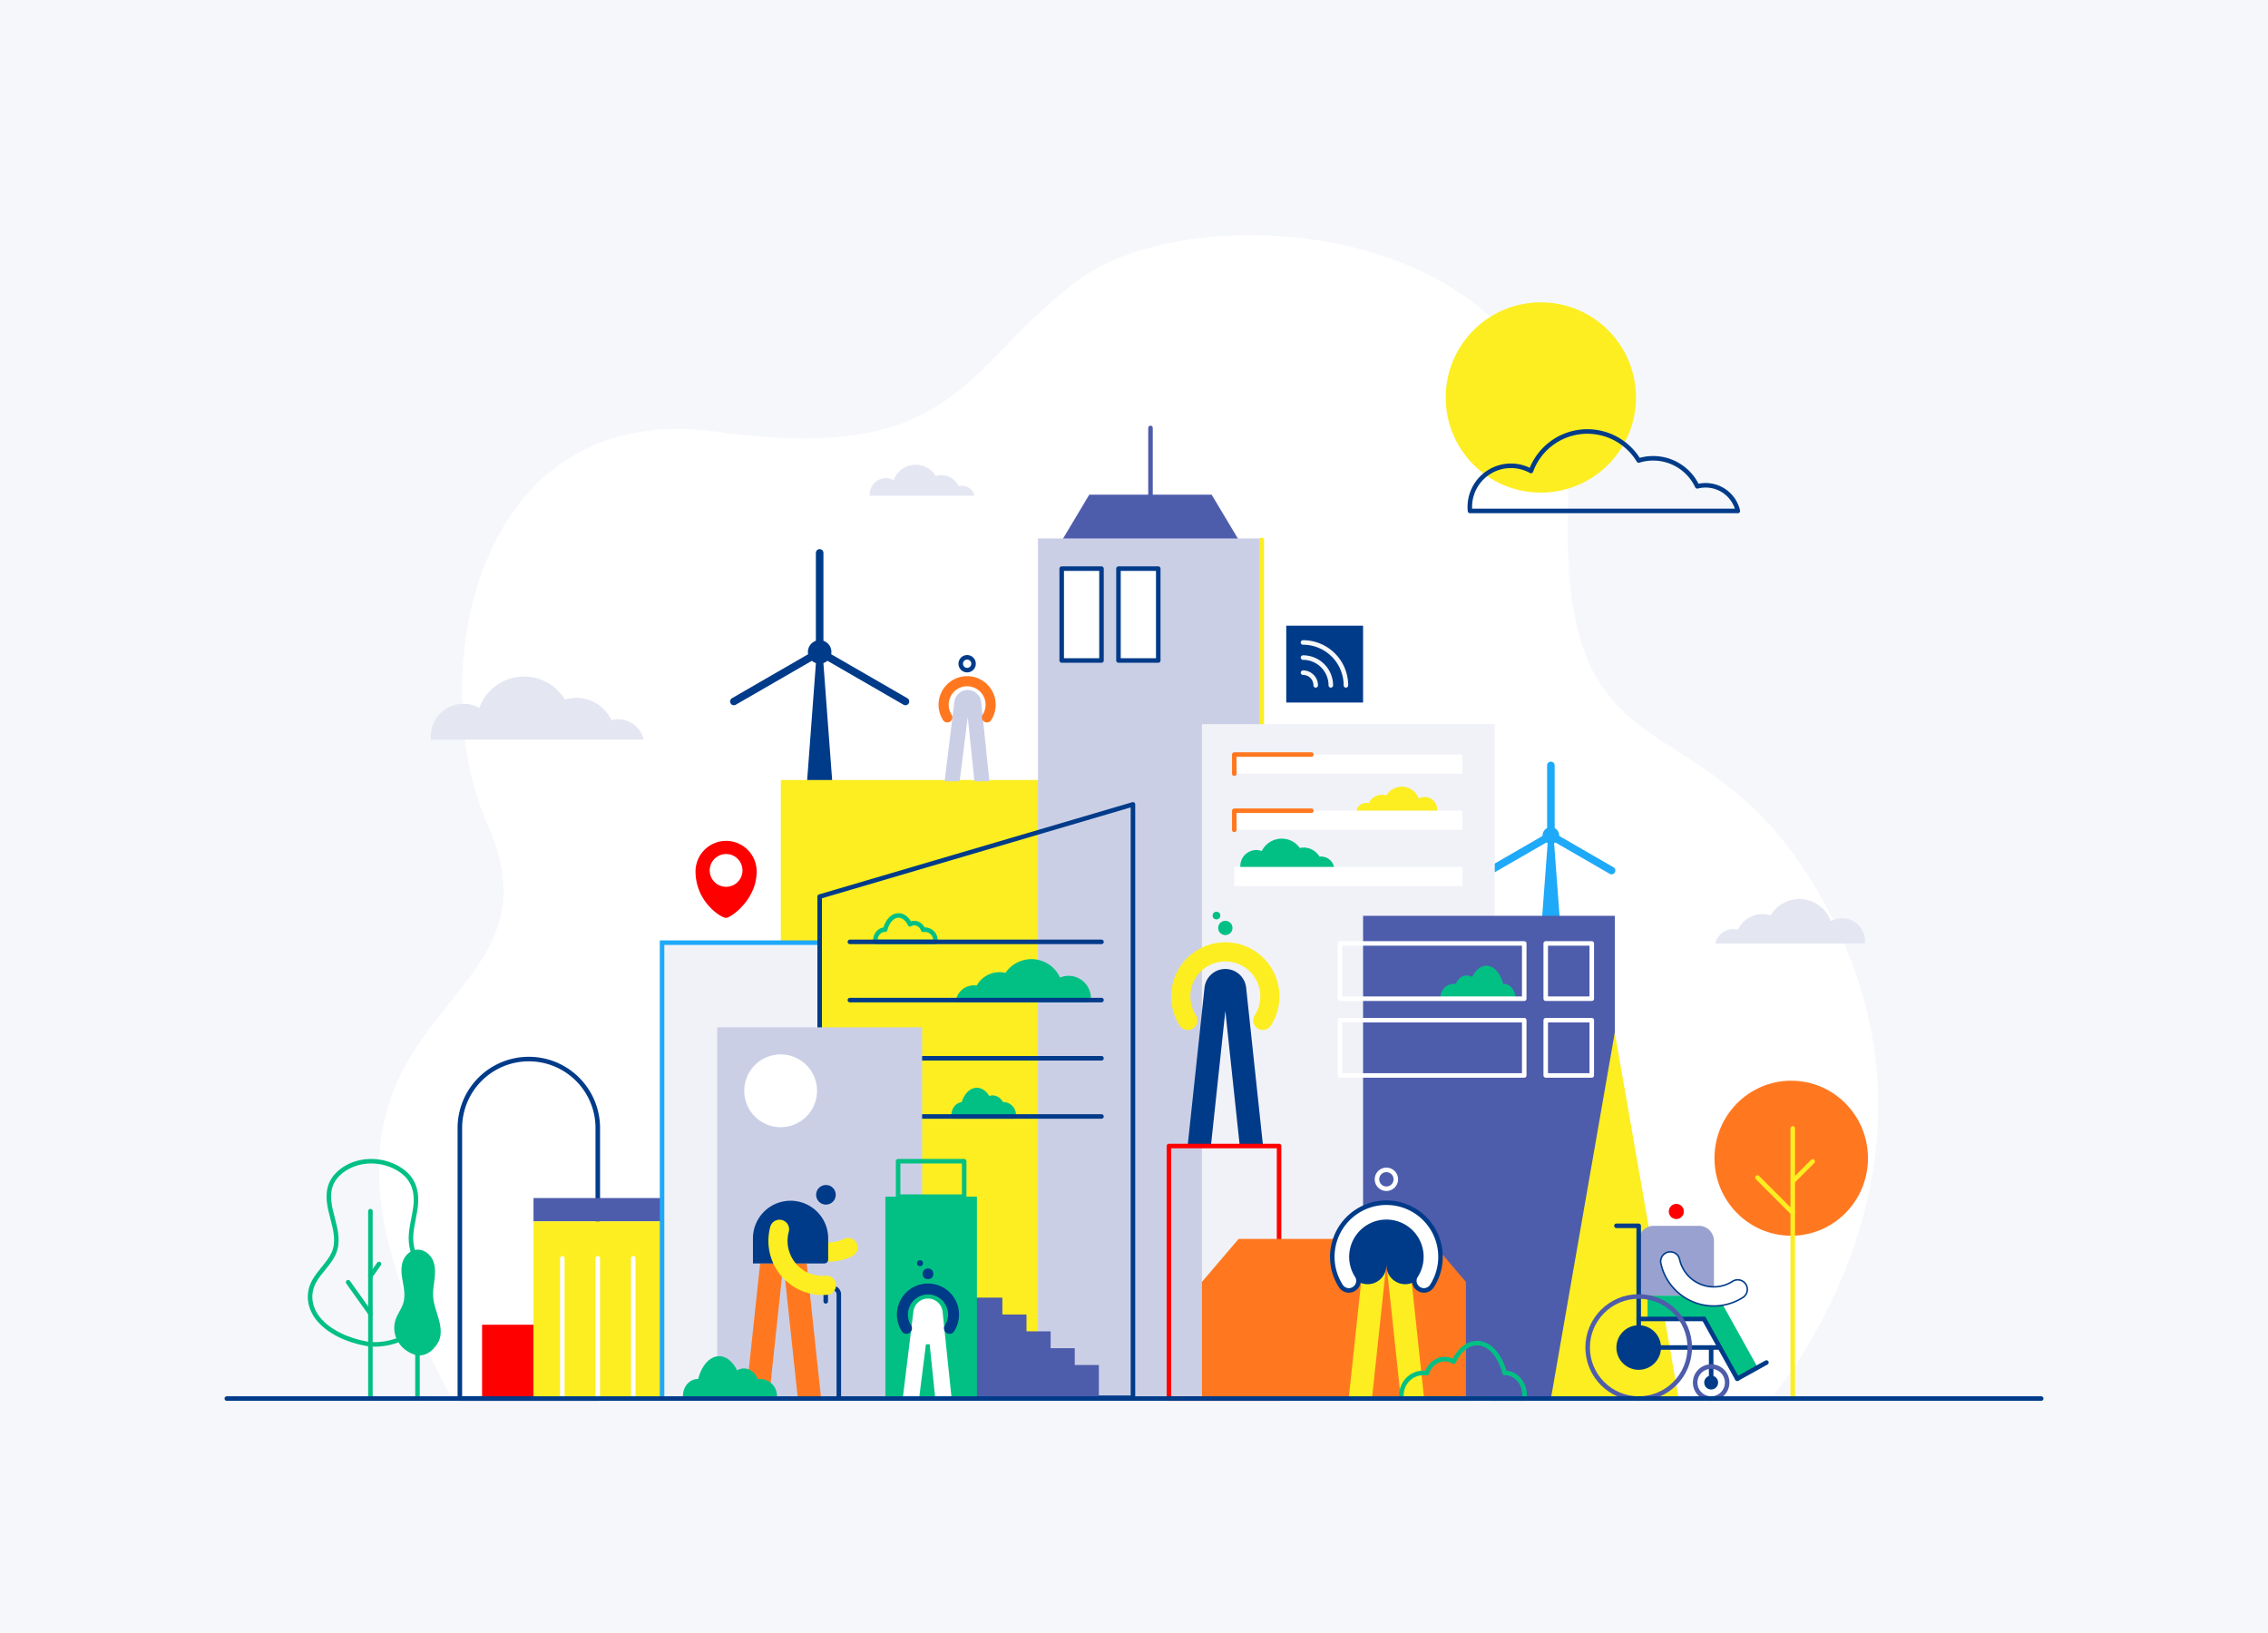 <svg xmlns="http://www.w3.org/2000/svg" xmlns:xlink="http://www.w3.org/1999/xlink" width="3000" height="2160" viewBox="0 0 3000 2160">
  <rect x="0" y="0" width="3000" height="2160" fill="#333333" stroke="none"/>
  <defs>
    <clipPath id="clip-International_Urban_Cooperation">
      <rect width="3000" height="2160"/>
    </clipPath>
  </defs>
  <g id="International_Urban_Cooperation" data-name="International Urban Cooperation" clip-path="url(#clip-International_Urban_Cooperation)">
    <rect width="3000" height="2160" fill="#f6f7fa"/>
    <g id="Grupo_423" data-name="Grupo 423" transform="translate(-420.5 64)">
      <g id="Grupo_314" data-name="Grupo 314" transform="translate(0 -94.091)">
        <path id="Trazado_157" data-name="Trazado 157" d="M2801.945,1729.124s247.006-283.945,89.864-618.021-368.2-166.068-357.986-554.9-485.386-422.237-643.137-309.493S1733.88,495.246,1408.215,450.32s-387.874,329.587-303.15,520.462c120.209,270.815-333.633,226.151-47.662,758.343Z" transform="translate(-39.274 150.876)" fill="#fff"/>
        <path id="Trazado_172" data-name="Trazado 172" d="M1448.1,342.473H1214.718l35.758-59.831h161.868Z" transform="translate(610.867 401.758)" fill="#4e5cac"/>
        <line id="Línea_24" data-name="Línea 24" y2="96.462" transform="translate(1942.325 596.132)" fill="none" stroke="#4e5cac" stroke-linecap="round" stroke-linejoin="round" stroke-width="6"/>
        <path id="Trazado_158" data-name="Trazado 158" d="M1137.322,337.146l-16.937,226.343h33.874Z" transform="translate(367.38 503.934)" fill="#003b89"/>
        <circle id="Elipse_51" data-name="Elipse 51" cx="15.584" cy="15.584" r="15.584" transform="translate(1489.117 876.837)" fill="#003b89"/>
        <line id="Línea_8" data-name="Línea 8" y2="131.017" transform="translate(1504.702 761.404)" fill="none" stroke="#003b89" stroke-linecap="round" stroke-miterlimit="10" stroke-width="10"/>
        <line id="Línea_9" data-name="Línea 9" x2="113.464" y2="65.508" transform="translate(1504.702 892.421)" fill="none" stroke="#003b89" stroke-linecap="round" stroke-miterlimit="10" stroke-width="10"/>
        <line id="Línea_10" data-name="Línea 10" y1="65.508" x2="113.464" transform="translate(1391.238 892.421)" fill="none" stroke="#003b89" stroke-linecap="round" stroke-miterlimit="10" stroke-width="10"/>
        <rect id="Rectángulo_50" data-name="Rectángulo 50" width="444.894" height="817.146" transform="translate(1453.363 1061.81)" fill="#fcee21"/>
        <path id="Trazado_546" data-name="Trazado 546" d="M1087.062,620.876c.109,0,.21.034.319.038,2.873-11.051,9.734-18.834,17.75-18.834,6.148,0,11.607,4.589,15.12,11.7a11.357,11.357,0,0,1,5.728-1.62c5.293,0,9.8,3.687,11.646,8.889a14.345,14.345,0,0,1,2.2-.176A14.1,14.1,0,0,1,1153.8,637.02h-43.029c-.005-.044-36.135,0-36.135,0a16.039,16.039,0,0,1-.132-2.055C1074.506,627.184,1080.127,620.876,1087.062,620.876Z" transform="translate(607.479 869.834)" fill="#02c084" stroke="#02c084" stroke-linecap="round" stroke-linejoin="round" stroke-width="6"/>
        <rect id="Rectángulo_51" data-name="Rectángulo 51" width="208.458" height="603.034" transform="translate(1296.242 1275.922)" fill="#f1f2f8"/>
        <rect id="Rectángulo_52" data-name="Rectángulo 52" width="296.003" height="1137.725" transform="translate(1793.461 742.275)" fill="#cbcfe6"/>
        <line id="Línea_11" data-name="Línea 11" y2="247.461" transform="translate(2089.464 744.23)" fill="none" stroke="#fcee21" stroke-linecap="round" stroke-linejoin="round" stroke-width="6"/>
        <path id="Trazado_159" data-name="Trazado 159" d="M1404.417,397.235l-11.986,160.177H1416.4Z" transform="translate(1067.512 691.19)" fill="#1fa9f9"/>
        <circle id="Elipse_52" data-name="Elipse 52" cx="11.028" cy="11.028" r="11.028" transform="translate(2460.901 1124.183)" fill="#1fa9f9"/>
        <line id="Línea_12" data-name="Línea 12" y2="92.717" transform="translate(2471.929 1042.494)" fill="none" stroke="#1fa9f9" stroke-linecap="round" stroke-linejoin="round" stroke-width="10"/>
        <line id="Línea_13" data-name="Línea 13" x2="80.296" y2="46.359" transform="translate(2471.929 1135.212)" fill="none" stroke="#1fa9f9" stroke-linecap="round" stroke-linejoin="round" stroke-width="10"/>
        <line id="Línea_14" data-name="Línea 14" y1="46.359" x2="80.296" transform="translate(2391.633 1135.212)" fill="none" stroke="#1fa9f9" stroke-linecap="round" stroke-linejoin="round" stroke-width="10"/>
        <rect id="Rectángulo_53" data-name="Rectángulo 53" width="23.972" height="251.344" transform="translate(2459.396 1245.656)" fill="#003b89"/>
        <rect id="Rectángulo_54" data-name="Rectángulo 54" width="387.354" height="891.001" transform="translate(2010.339 987.955)" fill="#f1f2f8"/>
        <rect id="Rectángulo_55" data-name="Rectángulo 55" width="332.961" height="637.498" transform="translate(2223.515 1241.459)" fill="#4e5cac"/>
        <rect id="Rectángulo_80" data-name="Rectángulo 80" width="243.63" height="73.089" transform="translate(2193.061 1379.516)" fill="none" stroke="#fff" stroke-linecap="round" stroke-linejoin="round" stroke-width="6"/>
        <rect id="Rectángulo_79" data-name="Rectángulo 79" width="60.907" height="73.089" transform="translate(2465.114 1278.003)" fill="none" stroke="#fff" stroke-linecap="round" stroke-linejoin="round" stroke-width="6"/>
        <rect id="Rectángulo_81" data-name="Rectángulo 81" width="60.907" height="73.089" transform="translate(2465.114 1379.516)" fill="none" stroke="#fff" stroke-linecap="round" stroke-linejoin="round" stroke-width="6"/>
        <path id="Trazado_160" data-name="Trazado 160" d="M1008.533,771.748c-26.913-4.685-50.43-16.477-63.513-31.851s-15.549-34.11-6.661-50.606c6.936-12.868,20.3-24.2,26.037-37.3,6.507-14.87,2.63-30.64-1.387-45.849S954.9,575.216,961,560.282s25.3-28.96,49.994-30.022c22.907-.986,44.062,9.581,53.622,22.578s9.62,27.9,7.387,42.125-6.583,28.431-5.214,42.7c2.766,28.885,28.753,56.073,25.7,84.948-1.594,15.034-10.938,24.658-26.934,35.964-13.79,9.749-36.718,16.16-57.023,13.172" transform="translate(-102.444 1035.858)" fill="none" stroke="#02c084" stroke-linecap="round" stroke-linejoin="round" stroke-width="6"/>
        <line id="Línea_15" data-name="Línea 15" y2="247.903" transform="translate(910.472 1632.097)" fill="none" stroke="#02c084" stroke-linecap="round" stroke-linejoin="round" stroke-width="6"/>
        <line id="Línea_16" data-name="Línea 16" x1="11.358" y2="15.95" transform="translate(910.472 1701.971)" fill="none" stroke="#02c084" stroke-linecap="round" stroke-linejoin="round" stroke-width="6"/>
        <line id="Línea_17" data-name="Línea 17" x1="29.502" y1="41.428" transform="translate(880.971 1726.089)" fill="none" stroke="#02c084" stroke-linecap="round" stroke-linejoin="round" stroke-width="6"/>
        <circle id="Elipse_53" data-name="Elipse 53" cx="125.834" cy="125.834" r="125.834" transform="translate(2332.816 429.979)" fill="#fcee21"/>
        <path id="Trazado_161" data-name="Trazado 161" d="M993.293,702.418a39.88,39.88,0,0,1-24.447-18.393,35.41,35.41,0,0,1-2.562-29.225c2.67-7.433,7.816-13.973,10.02-21.538,2.505-8.587,1.011-17.7-.532-26.477S972.648,588.925,975,580.3s9.738-16.724,19.244-17.335c8.816-.572,16.96,5.532,20.637,13.037s3.7,16.113,2.845,24.329-2.534,16.417-2.008,24.658c1.065,16.682,11.067,32.384,9.892,49.058-.611,8.68-4.206,14.237-10.363,20.769-5.31,5.629-14.134,9.331-21.949,7.6" transform="translate(-22.248 1120.09)" fill="#02c084"/>
        <line id="Línea_18" data-name="Línea 18" y2="164.552" transform="translate(972.731 1715.447)" fill="none" stroke="#02c084" stroke-linecap="round" stroke-linejoin="round" stroke-width="6"/>
        <line id="Línea_20" data-name="Línea 20" x1="9.011" y2="12.654" transform="translate(960.55 1711.79)" fill="none" stroke="#02c084" stroke-linecap="round" stroke-linejoin="round" stroke-width="0.5"/>
        <path id="Trazado_162" data-name="Trazado 162" d="M999.508,586.223" transform="translate(56.292 1138.863)" fill="#fff" stroke="#003b89" stroke-linecap="round" stroke-linejoin="round" stroke-width="0.25"/>
        <path id="Rectángulo_60" data-name="Rectángulo 60" d="M91.22,0h0a91.22,91.22,0,0,1,91.22,91.22V449.079a0,0,0,0,1,0,0H0a0,0,0,0,1,0,0V91.22A91.22,91.22,0,0,1,91.22,0Z" transform="translate(1028.781 1430.921)" fill="none" stroke="#003b89" stroke-linecap="round" stroke-linejoin="round" stroke-width="6"/>
        <rect id="Rectángulo_61" data-name="Rectángulo 61" width="68.018" height="97.657" transform="translate(1058.18 1782.341)" fill="red"/>
        <rect id="Rectángulo_62" data-name="Rectángulo 62" width="170.046" height="30.861" transform="translate(1126.197 1614.761)" fill="#4e5cac"/>
        <path id="Trazado_163" data-name="Trazado 163" d="M1481.2,482.7l-84.336,483.218h168.672Z" transform="translate(1075.275 913.04)" fill="#fcee21"/>
        <path id="Trazado_164" data-name="Trazado 164" d="M1325.605,449.16a71.594,71.594,0,0,0-60.286,110.188,12.6,12.6,0,0,0,19.522,2.155l.214-.214a12.506,12.506,0,0,0,1.591-15.634,46.255,46.255,0,1,1,77.915,0,12.507,12.507,0,0,0,1.594,15.634l.215.214a12.6,12.6,0,0,0,19.519-2.155,71.594,71.594,0,0,0-60.283-110.188Z" transform="translate(715.707 827.307)" fill="#fcee21"/>
        <circle id="Elipse_54" data-name="Elipse 54" cx="9.477" cy="9.477" r="9.477" transform="translate(2031.834 1248.03)" fill="#02c084"/>
        <circle id="Elipse_55" data-name="Elipse 55" cx="5.084" cy="5.084" r="5.084" transform="translate(2024.503 1236.038)" fill="#02c084"/>
        <path id="Trazado_165" data-name="Trazado 165" d="M1309.9,459.041h0a27.687,27.687,0,0,0-27.527,24.744l-22.242,208.4h30.8l18.968-177.7,18.965,177.7h30.8l-22.242-208.4A27.683,27.683,0,0,0,1309.9,459.041Z" transform="translate(731.414 852.737)" fill="#003b89"/>
        <rect id="Rectángulo_63" data-name="Rectángulo 63" width="170.046" height="234.377" transform="translate(1126.197 1645.622)" fill="#fcee21"/>
        <path id="Trazado_166" data-name="Trazado 166" d="M1451.423,478.927a24.44,24.44,0,0,1,29.961-18.147,35.976,35.976,0,0,1,43.255-19.108,44.312,44.312,0,0,1,79.594,7.744,30.4,30.4,0,0,1,45.177,26.562c0,1-.053,1.98-.147,2.948Z" transform="translate(1237.996 799.076)" fill="#e4e6f2"/>
        <path id="Trazado_167" data-name="Trazado 167" d="M1282.016,324.919a17.069,17.069,0,0,0-20.93-12.679,25.14,25.14,0,0,0-30.218-13.351,30.961,30.961,0,0,0-55.609,5.41,21.232,21.232,0,0,0-31.558,18.557c0,.7.036,1.383.1,2.062Z" transform="translate(427.385 360.861)" fill="#e4e6f2"/>
        <path id="Trazado_168" data-name="Trazado 168" d="M1695.538,372.233a43.76,43.76,0,0,0-53.646-32.5,64.407,64.407,0,0,0-77.454-34.213,79.351,79.351,0,0,0-142.532,13.862,54.433,54.433,0,0,0-80.895,47.568c0,1.783.093,3.541.261,5.282Z" transform="translate(1023.688 333.682)" fill="none" stroke="#003b89" stroke-linecap="round" stroke-linejoin="round" stroke-width="6"/>
        <path id="Trazado_169" data-name="Trazado 169" d="M1263.042,442.892a34.759,34.759,0,0,0-42.611-25.808,51.154,51.154,0,0,0-61.519-27.177,63.026,63.026,0,0,0-113.207,11.01A43.234,43.234,0,0,0,981.451,438.7c0,1.415.075,2.812.207,4.192Z" transform="translate(8.844 565.547)" fill="#e4e6f2"/>
        <rect id="Rectángulo_64" data-name="Rectángulo 64" width="301.745" height="25.37" transform="translate(2053.144 1028.14)" fill="#fff"/>
        <rect id="Rectángulo_65" data-name="Rectángulo 65" width="301.745" height="25.37" transform="translate(2053.144 1102.458)" fill="#fff"/>
        <line id="Línea_21" data-name="Línea 21" y2="185.611" transform="translate(1164.289 1694.39)" fill="none" stroke="#fff" stroke-linecap="round" stroke-miterlimit="10" stroke-width="6"/>
        <line id="Línea_22" data-name="Línea 22" y2="185.611" transform="translate(1211.22 1694.39)" fill="none" stroke="#fff" stroke-linecap="round" stroke-miterlimit="10" stroke-width="6"/>
        <line id="Línea_23" data-name="Línea 23" y2="185.611" transform="translate(1258.151 1694.39)" fill="none" stroke="#fff" stroke-linecap="round" stroke-miterlimit="10" stroke-width="6"/>
        <rect id="Rectángulo_67" data-name="Rectángulo 67" width="52.633" height="121.535" transform="translate(1824.872 782.23)" fill="#fff" stroke="#003b89" stroke-linecap="round" stroke-linejoin="round" stroke-width="6"/>
        <rect id="Rectángulo_68" data-name="Rectángulo 68" width="52.633" height="121.535" transform="translate(1899.954 782.23)" fill="#fff" stroke="#003b89" stroke-linecap="round" stroke-linejoin="round" stroke-width="6"/>
        <rect id="Rectángulo_69" data-name="Rectángulo 69" width="145.702" height="334.039" transform="translate(1966.688 1545.961)" fill="none" stroke="red" stroke-linecap="round" stroke-linejoin="round" stroke-width="6"/>
        <path id="Unión_10" data-name="Unión 10" d="M-7189-8348.854v-154.3l48.491-56.848h252.221l48.489,56.848h0v154.3Z" transform="translate(9199.34 10228.855)" fill="#ff7820"/>
        <circle id="Elipse_58" data-name="Elipse 58" cx="12.5" cy="12.5" r="12.5" transform="translate(2241.866 1577.485)" fill="none" stroke="#fff" stroke-linecap="round" stroke-linejoin="round" stroke-width="6"/>
        <path id="Trazado_174" data-name="Trazado 174" d="M1370.747,552.533h0a27.683,27.683,0,0,0-27.524,24.743l-22.242,208.4h30.8l18.965-177.7,18.969,177.7h30.8l-22.242-208.4A27.683,27.683,0,0,0,1370.747,552.533Z" transform="translate(883.621 1093.283)" fill="#fcee21"/>
        <path id="Rectángulo_71" data-name="Rectángulo 71" d="M49.768,0h0A49.768,49.768,0,0,1,99.536,49.768V82.927a0,0,0,0,1,0,0H0a0,0,0,0,1,0,0V49.768A49.768,49.768,0,0,1,49.768,0Z" transform="translate(2204.598 1620.923)" fill="#003b89"/>
        <circle id="Elipse_59" data-name="Elipse 59" cx="24.884" cy="24.884" r="24.884" transform="translate(2204.598 1678.965)" fill="#003b89"/>
        <circle id="Elipse_60" data-name="Elipse 60" cx="24.884" cy="24.884" r="24.884" transform="translate(2254.366 1678.965)" fill="#003b89"/>
        <path id="Trazado_175" data-name="Trazado 175" d="M1386.453,545.567a71.595,71.595,0,0,0-60.286,110.188,12.6,12.6,0,0,0,19.523,2.155l.214-.215a12.508,12.508,0,0,0,1.591-15.634,46.254,46.254,0,1,1,77.914,0A12.508,12.508,0,0,0,1427,657.695l.215.215a12.6,12.6,0,0,0,19.519-2.155,71.595,71.595,0,0,0-60.283-110.187Z" transform="translate(867.914 1075.355)" fill="#fff" stroke="#003b89" stroke-linecap="round" stroke-linejoin="round" stroke-width="6"/>
        <circle id="Elipse_61" data-name="Elipse 61" cx="9.477" cy="9.477" r="9.477" transform="translate(2628.381 1623.059)" fill="red" stroke="red" stroke-miterlimit="10" stroke-width="1"/>
        <path id="Rectángulo_72" data-name="Rectángulo 72" d="M20,0H79.536a20,20,0,0,1,20,20V92.41a0,0,0,0,1,0,0H0a0,0,0,0,1,0,0V20A20,20,0,0,1,20,0Z" transform="translate(2588.089 1651.498)" fill="#98a1cf"/>
        <path id="Trazado_176" data-name="Trazado 176" d="M1449.515,649.555a29.471,29.471,0,1,1,29.471-29.468A29.5,29.5,0,0,1,1449.515,649.555Z" transform="translate(1138.575 1192.392)" fill="#003b89"/>
        <rect id="Rectángulo_73" data-name="Rectángulo 73" width="30.801" height="100.14" transform="translate(2599.842 1774.708) rotate(-90)" fill="#02c084"/>
        <rect id="Rectángulo_74" data-name="Rectángulo 74" width="30.801" height="105.814" transform="translate(2666.582 1760.419) rotate(-29.094)" fill="#02c084"/>
        <path id="Trazado_177" data-name="Trazado 177" d="M1506.637,610a46,46,0,0,0,24.833-7.244,12.7,12.7,0,0,1,15.841,1.665l.011.007a12.653,12.653,0,0,1-2.03,19.572,71.612,71.612,0,0,1-108.569-44.841,12.681,12.681,0,0,1,12.372-15.413h0a12.611,12.611,0,0,1,12.346,9.874A46.339,46.339,0,0,0,1506.637,610Z" transform="translate(1180.727 1122.215)" fill="#fff" stroke="#003b89" stroke-linecap="round" stroke-linejoin="round" stroke-width="2"/>
        <path id="Trazado_178" data-name="Trazado 178" d="M1420.044,554.105h29.471V714.04" transform="translate(1138.575 1097.393)" fill="none" stroke="#003b89" stroke-linecap="round" stroke-linejoin="round" stroke-width="6"/>
        <circle id="Elipse_62" data-name="Elipse 62" cx="9.21" cy="9.21" r="9.21" transform="translate(2674.728 1849.633)" fill="#003b89"/>
        <line id="Línea_25" data-name="Línea 25" x2="86.37" transform="translate(2588.089 1774.708)" fill="none" stroke="#003b89" stroke-linecap="round" stroke-linejoin="round" stroke-width="6"/>
        <line id="Línea_26" data-name="Línea 26" y1="21.403" x2="38.464" transform="translate(2718.572 1832.309)" fill="none" stroke="#003b89" stroke-linecap="round" stroke-linejoin="round" stroke-width="6"/>
        <line id="Línea_27" data-name="Línea 27" x2="43.998" y2="79.067" transform="translate(2674.46 1774.708)" fill="none" stroke="#003b89" stroke-linecap="round" stroke-linejoin="round" stroke-width="6"/>
        <line id="Línea_28" data-name="Línea 28" x2="106.805" transform="translate(2588.089 1812.475)" fill="none" stroke="#003b89" stroke-linecap="round" stroke-linejoin="round" stroke-width="6"/>
        <line id="Línea_29" data-name="Línea 29" y2="50.414" transform="translate(2683.939 1812.477)" fill="none" stroke="#003b89" stroke-linecap="round" stroke-linejoin="round" stroke-width="6"/>
        <circle id="Elipse_63" data-name="Elipse 63" cx="21.159" cy="21.159" r="21.159" transform="translate(2662.779 1837.684)" fill="none" stroke="#4e5cac" stroke-miterlimit="10" stroke-width="6"/>
        <circle id="Elipse_64" data-name="Elipse 64" cx="67.525" cy="67.525" r="67.525" transform="translate(2520.565 1744.951)" fill="none" stroke="#4e5cac" stroke-miterlimit="10" stroke-width="6"/>
        <path id="Trazado_181" data-name="Trazado 181" d="M1477.659,636.692c-.225,0-.436.072-.658.079-5.893-23.2-19.965-39.542-36.411-39.542-12.611,0-23.807,9.638-31.011,24.572a22.937,22.937,0,0,0-11.754-3.4c-10.856,0-20.1,7.74-23.889,18.658a28.511,28.511,0,0,0-4.513-.368c-16,0-28.971,13.244-28.971,29.579a30.09,30.09,0,0,0,.307,4.313h88.26c.011-.1,23.146-.1,74.12,0a34.3,34.3,0,0,0,.272-4.313C1503.411,649.936,1491.882,636.692,1477.659,636.692Z" transform="translate(933.738 1209.416)" fill="none" stroke="#02c084" stroke-linecap="round" stroke-linejoin="round" stroke-width="6"/>
        <path id="Trazado_182" data-name="Trazado 182" d="M1381.951,375.682H1280.026v25.37" transform="translate(773.117 652.457)" fill="none" stroke="#ff7820" stroke-linecap="round" stroke-linejoin="round" stroke-width="6"/>
        <path id="Trazado_183" data-name="Trazado 183" d="M1381.951,396.479H1280.026v25.37" transform="translate(773.117 705.98)" fill="none" stroke="#ff7820" stroke-linecap="round" stroke-linejoin="round" stroke-width="6"/>
        <path id="Trazado_184" data-name="Trazado 184" d="M1066.791,1052.042V449.008H1275.25" transform="translate(229.452 827.959)" fill="none" stroke="#1fa9f9" stroke-miterlimit="10" stroke-width="6"/>
        <line id="Línea_32" data-name="Línea 32" x2="332.828" transform="translate(1544.679 1429.877)" fill="none" stroke="#003b89" stroke-linecap="round" stroke-linejoin="round" stroke-width="6"/>
        <line id="Línea_33" data-name="Línea 33" x2="332.828" transform="translate(1544.679 1506.854)" fill="none" stroke="#003b89" stroke-linecap="round" stroke-linejoin="round" stroke-width="6"/>
        <path id="Trazado_185" data-name="Trazado 185" d="M1539.542,1183.03H1125.125V520.09l414.417-121.98Z" transform="translate(379.577 695.926)" fill="none" stroke="#003b89" stroke-linecap="round" stroke-linejoin="round" stroke-width="6"/>
        <path id="Trazado_186" data-name="Trazado 186" d="M1364.935,669.8V647.524H1333.03V625.247h-31.906V602.969h-31.906V580.691H1163.053V713.143h233.788V669.8Z" transform="translate(477.188 1165.813)" fill="#4e5cac"/>
        <rect id="Rectángulo_75" data-name="Rectángulo 75" width="271.081" height="489.98" transform="translate(1369.161 1388.977)" fill="#cbcfe6"/>
        <rect id="Rectángulo_76" data-name="Rectángulo 76" width="121.123" height="266.053" transform="translate(1591.604 1612.903)" fill="#02c084"/>
        <rect id="Rectángulo_77" data-name="Rectángulo 77" width="87.419" height="46.849" transform="translate(1608.457 1566.054)" fill="none" stroke="#02c084" stroke-linecap="round" stroke-linejoin="round" stroke-width="6"/>
        <circle id="Elipse_66" data-name="Elipse 66" cx="48.166" cy="48.166" r="48.166" transform="translate(1404.919 1424.734)" fill="#fff"/>
        <path id="Trazado_189" data-name="Trazado 189" d="M1177.02,598.032a45.985,45.985,0,0,0,25.487-4.4,12.7,12.7,0,0,1,15.556,3.438l.01.011a12.648,12.648,0,0,1-4.224,19.215,71.6,71.6,0,0,1-102.826-56.781,12.681,12.681,0,0,1,14.03-13.922h0a12.611,12.611,0,0,1,11.156,11.2A46.335,46.335,0,0,0,1177.02,598.032Z" transform="translate(334.106 1075.21)" fill="#fcee21"/>
        <circle id="Elipse_69" data-name="Elipse 69" cx="13" cy="13" r="13" transform="translate(1500.003 1597.472)" fill="#003b89"/>
        <path id="Trazado_190" data-name="Trazado 190" d="M1150.064,568.047h-30.8l-18.966,177.7h30.8Z" transform="translate(306.678 1133.208)" fill="#ff7820"/>
        <path id="Trazado_191" data-name="Trazado 191" d="M1163.99,745.747h-30.8l-18.967-177.7h30.8Z" transform="translate(342.52 1133.208)" fill="#ff7820"/>
        <path id="Rectángulo_78" data-name="Rectángulo 78" d="M49.768,0h0A49.768,49.768,0,0,1,99.536,49.768V77.95a4.977,4.977,0,0,1-4.977,4.977H0a0,0,0,0,1,0,0V49.768A49.768,49.768,0,0,1,49.768,0Z" transform="translate(1416.451 1618.329)" fill="#003b89"/>
        <path id="Trazado_192" data-name="Trazado 192" d="M1129.894,594.924v-9.188a8.649,8.649,0,0,1,8.651-8.648h0a8.648,8.648,0,0,1,8.648,8.648V722.479" transform="translate(382.852 1156.477)" fill="none" stroke="#003b89" stroke-linecap="round" stroke-linejoin="round" stroke-width="6"/>
        <path id="Trazado_193" data-name="Trazado 193" d="M1158.878,620.915a46,46,0,0,0,25.369,5.057,12.7,12.7,0,0,1,13.28,8.8l0,.014A12.649,12.649,0,0,1,1186.68,651.2a71.6,71.6,0,0,1-75.538-89.95,12.684,12.684,0,0,1,18.1-7.948h0a12.617,12.617,0,0,1,6.382,14.462A46.332,46.332,0,0,0,1158.878,620.915Z" transform="translate(328.23 1091.547)" fill="#fcee21"/>
        <path id="Trazado_194" data-name="Trazado 194" d="M1094.175,632.216c.171,0,.329.054.5.061,4.5-17.718,15.248-30.2,27.806-30.2,9.631,0,18.183,7.358,23.686,18.765a17.487,17.487,0,0,1,8.973-2.6c8.291,0,15.352,5.911,18.243,14.251a21.969,21.969,0,0,1,3.448-.282,22.361,22.361,0,0,1,22.124,22.589,23.307,23.307,0,0,1-.233,3.295h-67.4c-.007-.071,0-.15-.011-.222h-17.661c-.007.072,0,.15-.014.222h-38.92a26.315,26.315,0,0,1-.207-3.295C1074.506,642.329,1083.311,632.216,1094.175,632.216Z" transform="translate(249.306 1221.901)" fill="#02c084"/>
        <path id="Trazado_337" data-name="Trazado 337" d="M837.6,765.362a40.5,40.5,0,0,1,40.45,40.45c0,20.175-9.8,35.517-18.013,44.835-9.057,10.267-19.172,16.572-22.437,16.572-3.7,0-13.707-5.514-22.892-15.864a67.975,67.975,0,0,1-17.557-45.543A40.5,40.5,0,0,1,837.6,765.362Z" transform="translate(543.341 376.963)" fill="red"/>
        <path id="Trazado_338" data-name="Trazado 338" d="M827.7,773.328A21.672,21.672,0,1,1,806.024,795,21.7,21.7,0,0,1,827.7,773.328Z" transform="translate(553.246 386.408)" fill="#fff"/>
        <ellipse id="Elipse_83" data-name="Elipse 83" cx="8.5" cy="8.5" rx="8.5" ry="8.5" transform="translate(1691.281 899.505)" fill="none" stroke="#003b89" stroke-linecap="round" stroke-linejoin="round" stroke-width="6"/>
        <path id="Trazado_226" data-name="Trazado 226" d="M2328.414,460.175h0a17.867,17.867,0,0,0-17.767,15.971L2297.819,580.89H2317.7l10.713-84.928,8.792,84.928h19.881l-10.906-104.744A17.867,17.867,0,0,0,2328.414,460.175Z" transform="translate(-627.819 482.601)" fill="#cbcfe6"/>
        <path id="Trazado_227" data-name="Trazado 227" d="M2335.182,453.836A37.789,37.789,0,0,0,2303.363,512a6.651,6.651,0,0,0,10.3,1.135l.114-.112a6.607,6.607,0,0,0,.84-8.254,24.416,24.416,0,1,1,41.122,0,6.61,6.61,0,0,0,.841,8.254l.113.112A6.649,6.649,0,0,0,2367,512a37.785,37.785,0,0,0-31.817-58.159Z" transform="translate(-635.402 470.626)" fill="#ff7820"/>
        <ellipse id="Elipse_168" data-name="Elipse 168" cx="2.988" cy="2.988" rx="2.988" ry="2.988" transform="translate(1634.461 1697.941)" fill="#003b89" stroke="#003b89" stroke-linecap="round" stroke-linejoin="round" stroke-width="2"/>
        <ellipse id="Elipse_169" data-name="Elipse 169" cx="6.094" cy="6.094" rx="6.094" ry="6.094" transform="translate(1641.891 1708.898)" fill="#003b89" stroke="#003b89" stroke-linecap="round" stroke-linejoin="round" stroke-width="2"/>
        <path id="Trazado_461" data-name="Trazado 461" d="M2331.081,460.175h0a19.424,19.424,0,0,0-19.315,17.362l-13.946,113.871h21.615l11.647-92.328,9.558,92.328h21.614L2350.4,477.537A19.424,19.424,0,0,0,2331.081,460.175Z" transform="translate(-683.095 1287.55)" fill="#fff"/>
        <path id="Trazado_462" data-name="Trazado 462" d="M2338.474,453.836a41.081,41.081,0,0,0-34.592,63.227,7.231,7.231,0,0,0,11.2,1.234l.123-.122a7.183,7.183,0,0,0,.914-8.973,26.542,26.542,0,1,1,44.705,0,7.184,7.184,0,0,0,.914,8.973l.123.122a7.228,7.228,0,0,0,11.2-1.234,41.078,41.078,0,0,0-34.589-63.227Z" transform="translate(-690.489 1273.979)" fill="#003b89"/>
        <path id="Trazado_463" data-name="Trazado 463" d="M0,40.093l17.772,9.45L31.222,0Z" transform="matrix(0.883, -0.469, 0.469, 0.883, 1618.956, 1772.786)" fill="#fff"/>
        <path id="Trazado_496" data-name="Trazado 496" d="M741.175,1425.513a14.567,14.567,0,0,0-17.854-10.821,21.432,21.432,0,0,0-25.776-11.392,26.4,26.4,0,0,0-47.434,4.616,18.114,18.114,0,0,0-26.923,15.84c0,.594.031,1.179.087,1.758Z" transform="translate(1440.956 -248.159)" fill="#02c084" stroke="#02c084" stroke-width="6"/>
        <g id="Trazado_497" data-name="Trazado 497" transform="translate(1591.643 -319.934)" fill="#fcee21">
          <path d="M 726.827 1419.169 L 627.783 1419.169 C 628.311 1418.439 628.936 1417.777 629.643 1417.206 C 631.464 1415.736 633.667 1414.959 636.013 1414.959 C 636.88 1414.959 637.745 1415.069 638.584 1415.286 L 640.998 1415.911 L 642.054 1413.652 C 643.354 1410.869 645.407 1408.511 647.989 1406.833 C 650.636 1405.114 653.712 1404.205 656.885 1404.205 C 658.547 1404.205 660.186 1404.453 661.756 1404.942 L 664.001 1405.642 L 665.217 1403.628 C 667.045 1400.6 669.629 1398.066 672.689 1396.3 C 675.84 1394.481 679.441 1393.52 683.102 1393.52 C 687.474 1393.52 691.659 1394.857 695.206 1397.387 C 696.915 1398.607 698.429 1400.073 699.704 1401.743 C 700.991 1403.43 702.009 1405.291 702.73 1407.276 L 703.933 1410.59 L 707.011 1408.873 C 708.99 1407.769 711.239 1407.185 713.515 1407.185 C 717.09 1407.185 720.451 1408.578 722.979 1411.107 C 725.172 1413.302 726.51 1416.124 726.827 1419.169 Z" stroke="none"/>
          <path d="M 722.918 1416.169 C 721.257 1412.636 717.667 1410.185 713.515 1410.185 C 711.724 1410.185 710.028 1410.625 708.473 1411.493 L 702.315 1414.927 L 699.91 1408.3 C 697.352 1401.254 690.598 1396.52 683.102 1396.52 C 676.784 1396.52 671.058 1399.757 667.785 1405.179 L 665.354 1409.206 L 660.863 1407.806 C 659.583 1407.407 658.244 1407.205 656.885 1407.205 C 651.717 1407.205 646.962 1410.234 644.772 1414.922 L 644.189 1416.169 L 722.918 1416.169 M 729.821 1422.169 L 623.188 1422.169 C 624.53 1416.322 629.76 1411.959 636.013 1411.959 C 637.161 1411.959 638.274 1412.107 639.336 1412.382 C 642.421 1405.779 649.118 1401.205 656.885 1401.205 C 658.892 1401.205 660.828 1401.511 662.649 1402.078 C 666.83 1395.151 674.426 1390.52 683.102 1390.52 C 693.425 1390.52 702.219 1397.076 705.55 1406.253 C 707.908 1404.938 710.623 1404.185 713.515 1404.185 C 722.564 1404.185 729.9 1411.524 729.9 1420.579 C 729.9 1421.115 729.871 1421.645 729.821 1422.169 Z" stroke="none" fill="#fcee21"/>
        </g>
        <path id="Trazado_498" data-name="Trazado 498" d="M1157.706,626.009c-.136,0-.261.043-.4.048-3.573-14.069-12.107-23.977-22.079-23.977-7.647,0-14.438,5.842-18.807,14.9a13.885,13.885,0,0,0-7.125-2.063c-6.583,0-12.19,4.693-14.486,11.316a17.433,17.433,0,0,0-2.738-.224,17.755,17.755,0,0,0-17.568,17.936,18.486,18.486,0,0,0,.185,2.616h53.522c.006-.057,0-.119.009-.176h14.023c.005.057,0,.119.011.176h30.9a20.871,20.871,0,0,0,.165-2.616C1173.324,634.039,1166.332,626.009,1157.706,626.009Z" transform="translate(1251.437 705.393)" fill="#02c084"/>
        <rect id="Rectángulo_56" data-name="Rectángulo 56" width="243.63" height="73.089" transform="translate(2193.061 1278.003)" fill="none" stroke="#fff" stroke-linecap="round" stroke-linejoin="round" stroke-width="6"/>
        <ellipse id="Elipse_175" data-name="Elipse 175" cx="101.512" cy="102.528" rx="101.512" ry="102.528" transform="translate(2688.328 1459.558)" fill="#ff7820"/>
        <line id="Línea_206" data-name="Línea 206" y2="357.324" transform="translate(2791.871 1522.677)" fill="none" stroke="#fcee21" stroke-linecap="round" stroke-linejoin="round" stroke-width="6"/>
        <line id="Línea_207" data-name="Línea 207" x2="46.696" y2="46.696" transform="translate(2745.176 1587.646)" fill="none" stroke="#fcee21" stroke-linecap="round" stroke-width="6"/>
        <line id="Línea_208" data-name="Línea 208" x1="26.393" y2="26.393" transform="translate(2791.871 1566.313)" fill="none" stroke="#fcee21" stroke-linecap="round" stroke-width="6"/>
        <rect id="Rectángulo_239" data-name="Rectángulo 239" width="101.626" height="101.626" transform="translate(2223.515 857.715) rotate(90)" fill="#003b89"/>
        <path id="Trazado_533" data-name="Trazado 533" d="M0,56.738A56.738,56.738,0,0,1,56.738,0" transform="translate(2200.804 879.892) rotate(90)" fill="none" stroke="#f6f7fa" stroke-linecap="round" stroke-miterlimit="10" stroke-width="6"/>
        <path id="Trazado_534" data-name="Trazado 534" d="M0,36.763A36.8,36.8,0,0,1,36.763,0" transform="translate(2180.829 899.866) rotate(90)" fill="none" stroke="#f6f7fa" stroke-linecap="round" stroke-miterlimit="10" stroke-width="6"/>
        <path id="Trazado_535" data-name="Trazado 535" d="M0,16.788A16.807,16.807,0,0,1,16.788,0" transform="translate(2160.854 919.842) rotate(90)" fill="none" stroke="#f6f7fa" stroke-linecap="round" stroke-miterlimit="10" stroke-width="6"/>
        <path id="Trazado_544" data-name="Trazado 544" d="M623.188,1441.659a21.287,21.287,0,0,1,26.092-15.814,31.321,31.321,0,0,1,37.669-16.649,38.584,38.584,0,0,1,69.321,6.746,26.472,26.472,0,0,1,39.345,23.149c0,.867-.046,1.723-.126,2.569Z" transform="translate(1064.853 -88.759)" fill="#02c084" stroke="#02c084" stroke-linejoin="round" stroke-width="6"/>
        <path id="Trazado_545" data-name="Trazado 545" d="M1087.062,620.876c.109,0,.21.034.319.038,2.873-11.051,9.734-18.834,17.75-18.834,6.148,0,11.607,4.589,15.12,11.7a11.357,11.357,0,0,1,5.728-1.62c5.293,0,9.8,3.687,11.646,8.889a14.345,14.345,0,0,1,2.2-.176A14.1,14.1,0,0,1,1153.8,637.02h-43.029c-.005-.044-36.135,0-36.135,0a16.039,16.039,0,0,1-.132-2.055C1074.506,627.184,1080.127,620.876,1087.062,620.876Z" transform="translate(503.937 638.901)" fill="none" stroke="#02c084" stroke-linecap="round" stroke-linejoin="round" stroke-width="6"/>
        <line id="Línea_30" data-name="Línea 30" x2="332.828" transform="translate(1544.679 1275.922)" fill="none" stroke="#003b89" stroke-linecap="round" stroke-linejoin="round" stroke-width="6"/>
        <line id="Línea_31" data-name="Línea 31" x2="332.828" transform="translate(1544.679 1352.9)" fill="none" stroke="#003b89" stroke-linecap="round" stroke-linejoin="round" stroke-width="6"/>
        <rect id="Rectángulo_66" data-name="Rectángulo 66" width="301.745" height="25.37" transform="translate(2053.144 1176.778)" fill="#fff"/>
        <line id="Línea_191" data-name="Línea 191" x2="2400" transform="translate(720.5 1880)" fill="none" stroke="#003b89" stroke-linecap="round" stroke-width="6"/>
      </g>
    </g>
  </g>
</svg>

